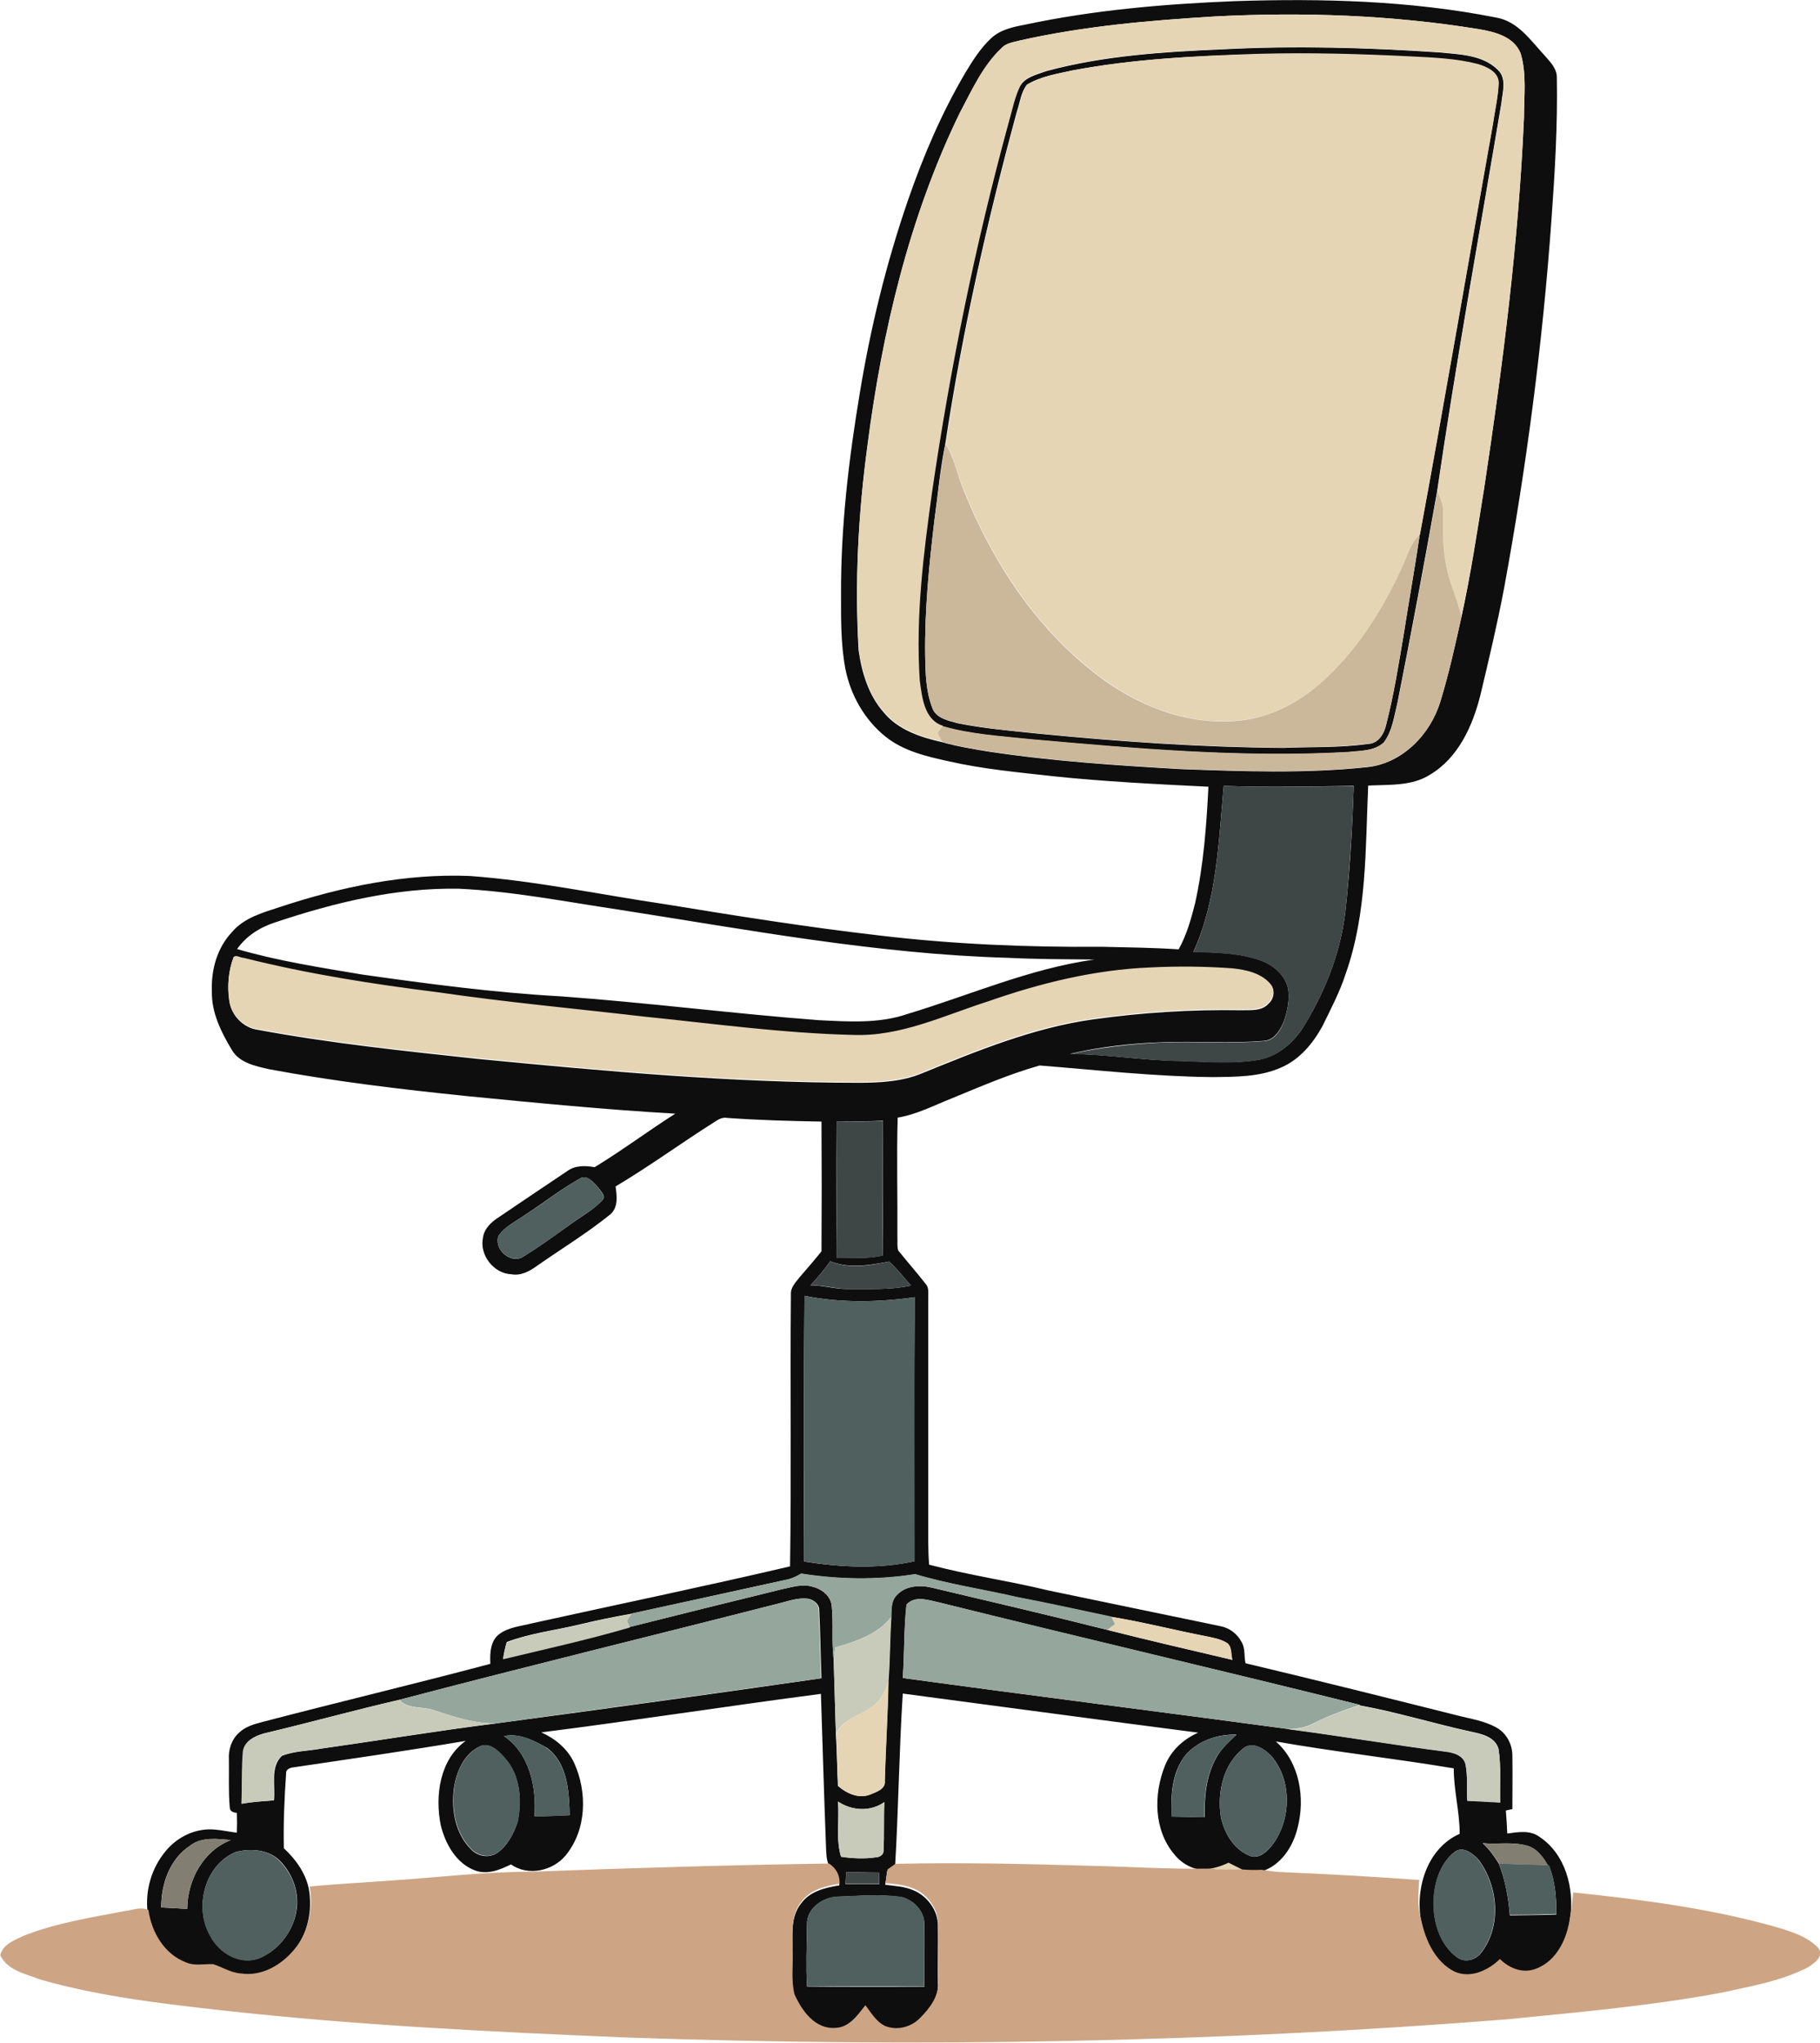 <?xml version="1.0" encoding="utf-8"?>
<!-- Generator: Adobe Illustrator 19.2.0, SVG Export Plug-In . SVG Version: 6.00 Build 0)  -->
<svg version="1.1" id="Layer_1" xmlns="http://www.w3.org/2000/svg" xmlns:xlink="http://www.w3.org/1999/xlink" x="0px" y="0px"
	 viewBox="0 0 642.5 721.1" enable-background="new 0 0 642.5 721.1" xml:space="preserve">
<g>
	<g>
		<path fill="#0F0E0E" d="M361.9,8.7c24.4-5.2,49.3-7.3,74.1-8.3c30.8-1,61.9-0.2,92.2,5.8c7.6,1.3,12.1,8,17,13.3
			c2,2.3,4.5,4.7,4.4,8c0.3,16.7-0.7,33.4-1.9,50c-3.1,43.6-8.8,87-16.7,130c-2.4,12.7-5.4,25.3-8.4,37.9
			c-2.7,10.8-7.8,22.1-17.7,28c-6.5,4.2-14.6,3.5-21.9,3.9c-1,22.2-0.4,45-7.9,66.3c-2.1,6.5-5.3,12.6-8.3,18.7
			c-3.3,6-8,11.7-14.5,14.5c-7.6,3.4-16.1,3.3-24.3,3.4c-20.4-0.2-40.7-2.5-61-4.1c-10.6,3-20.8,7.4-31,11.6
			c-6.3,2.5-12.4,5.7-19.1,6.8c-0.4,14.1,0,28.1-0.1,42.2c0.1,1.5-0.2,3.2,0.3,4.7c3.1,3.9,6.5,7.7,9.6,11.7c1.2,1.2,1,3,1,4.5
			c0,29,0,58,0,87c0,2.6,0.1,5.2,0.3,7.7c13.9,3.7,28.1,5.7,42.1,9.1c20.2,4.2,40.5,8.4,60.7,12.6c3.2,0.6,6,2.7,7.5,5.6
			c1.4,2.3,0.8,5,1.4,7.5c25.2,6,50.4,12.3,75.5,18.6c4.4,1.1,8.9,1.8,12.9,4c3.6,1.9,5.8,5.9,5.8,10c0.1,6.3,0,12.6,0,18.9
			c-0.6,0.1-1.7,0.3-2.3,0.5c0.2,2.7,0.4,5.4,0.5,8.1c3.8-0.5,8.1-1.3,11.4,1.2c9.2,6.1,12.3,18.2,10.8,28.6
			c-1,7.5-4.7,16-12.3,18.6c-4.5,1.7-9.2-0.4-12.5-3.5c-4.2,4-10.4,7-16.1,4.4c-6.8-3.5-10.3-11.1-11.7-18.3
			c-2.2-11.6,2.1-25.8,13.6-30.9c0-7.8-2.1-15.3-2.1-23.1c-20.9-3.5-41.9-5.8-62.8-9.5c8.4,7.4,10.4,19.9,7.7,30.4
			c-1.6,6.7-5.9,13.4-12.8,15.5c-2.2,0-4.3,0.1-6.5-0.1c-1.7-0.8-3.3-1.7-5-2.5c-2.3,1.2-4.7,2-7.2,2.2c-0.3,0-0.9,0-1.1,0
			c-4.3-0.2-8.3-2.3-10.9-5.6c-7.3-8.5-7.4-21.2-3.4-31.2c2.1-5.4,6.5-9.5,11.8-11.8c-34.8-4.5-69.5-9.2-104.3-13.8
			c-1.3,20.2-1.5,40.5-2.7,60.7c-0.9,0.7-1.9,1.3-2.8,2c-0.2,1.6-0.5,3.2-0.7,4.8c3.4,0.4,6.9,0.6,10.1,2c4.9,2.1,8.6,7.2,8.5,12.6
			c0.1,6.7-0.1,13.3,0,20c0.4,5.1-2.9,9.5-6.3,12.9c-3.1,3.3-8.3,4.7-12.5,2.9c-3.1-1.5-4.8-4.7-6.9-7.3c-2.7,3.4-5.6,7.8-10.5,8
			c-7.1,0.6-11.9-6-14.5-11.8c-1.3-5.1-0.5-10.4-0.7-15.6c0.2-5.8-0.8-12.3,3.1-17.1c3.1-4.3,8.5-5.6,13.5-6.4
			c0.1-3-1.2-5.5-3.7-7.1c-0.9-2-0.9-4.2-1-6.4c-0.7-18-1.2-36.1-1.8-54.1c-32.9,4.3-65.7,9.4-98.7,13.6c4.9,2.2,9.3,5.8,11.6,10.8
			c4.7,10.4,4.4,23.6-3,32.6c-4.5,5.5-13.3,7.5-19.3,3.2c-3.9,1.9-8.4,3.8-12.8,2.1c-6.6-2.5-10.4-9.4-12-15.9
			c-2.1-10.4-0.4-23.2,8.8-29.8c-20.1,3.4-40.3,6.3-60.5,9.3c-1.3,0.1-3,0.6-2.9,2.2c-0.6,8.8-1,17.6-0.8,26.4
			c4.1,3.8,7.6,8.6,8.8,14.2c1.4,7.7-0.3,16.1-5.4,22.2c-4.5,5.5-11.5,9.6-18.8,8.5c-3.6-0.2-6.6-2.2-9.9-3.3
			c-3.2-0.1-6.5,0.7-9.5-0.6c-7.6-2.8-12.2-10.7-13.3-18.5c-0.9-7.6,1.4-15.5,6.3-21.4c4.1-5.1,10.7-8.3,17.3-7.7
			c2.7,0.2,5.3,0.8,7.9,1.1c0.1-2.4,0.1-4.7,0-7c-1.2-0.1-2.5-0.5-2.5-2c-0.5-5.6-0.2-11.3-0.3-16.9c-0.2-3.4,0.9-7,3.6-9.4
			c2.3-2.2,5.3-3,8.3-3.8c26.8-7,53.7-13.4,80.4-20.5c-0.2-3.7,0-8.3,3.3-10.6c3.3-2.4,7.6-2.7,11.4-3.7c30.4-6.7,60.8-13,91.1-20.1
			c0.5-32,0-63.9,0.3-95.9c-0.2-2.6,1.8-4.5,3.2-6.3c2.6-3,5.1-5.9,7.6-9c0.1-15.3,0.1-30.5,0-45.8c-11.1-0.2-22.2-0.5-33.3-1.3
			c-1.5-0.3-2.9,0.4-4.1,1.2c-11.9,7.5-23.2,15.8-35.3,23c0.5,3.4,1,7.4-1.9,9.9c-8.2,6.6-17.2,12.1-25.8,18.1c-2.6,1.9-5.7,3.6-9,3
			c-6.3-0.2-11.4-6.8-10.1-12.9c0.4-3.3,3.1-5.7,5.8-7.4c7.9-5.4,15.9-10.7,23.9-16.1c2.8-2.1,6.4-2,9.7-1.4
			c9.7-5.9,18.9-12.8,28.5-18.9c-24.6-1.4-49.1-3.8-73.6-6.2c-23.4-2.4-46.8-5.2-69.9-9.5c-4.7-1.1-10.3-2.2-13-6.7
			c-3.8-6.3-7.3-13.3-7.1-20.8c-0.3-7.5,1.8-15.3,7.1-20.9c4.3-5.1,11-6.9,17.1-8.9c21.5-7.1,44.1-11.8,66.8-10.9
			c23.3,1.7,46.1,6.6,69.2,10c25.1,4.1,50.1,8.1,75.4,11c26,3.1,52.3,4.2,78.5,4c9.1,0.2,18.1,0.3,27.2,0.9
			c2.8-5.1,4.4-10.7,5.8-16.3c3-13.5,4-27.3,4.7-41.1c-18.3-0.9-36.6-1.8-54.8-3.7c-12.4-1.4-24.8-2.5-37-5.3
			c-7.8-1.7-15.8-3.6-22.1-8.6c-7.5-6-12.5-14.8-14.3-24.2c-1.6-8.6-1.5-17.4-1.5-26.1c-0.1-23.8,2.7-47.5,6.6-70.9
			c3.8-23.2,9.4-46.1,17.1-68.4C326,54.9,332.4,40,340.6,26c2.7-4.5,5.5-9,9.4-12.6C353.3,10.4,357.7,9.5,361.9,8.7z M360,14.3
			c-2.2,0.6-4.8,0.9-6.4,2.7c-6.8,6.4-10.6,15.1-14.9,23.1c-17.8,36.7-27.3,77-32.5,117.3c-3.2,23.9-4.5,48-3.1,72.1
			c1.1,7.9,3.5,15.9,8.9,22c5.1,6.2,13.1,8.8,20.7,10.5c5.3,1.5,10.8,2.4,16.3,3.3c22.5,3.4,45.3,4.9,68,6.2
			c21.9,0.8,43.8,1.6,65.6-0.7c12.5-1.3,22.4-11.6,25.9-23.2c3-9.8,5.2-19.8,7.4-29.7c3.3-15,5.6-30.2,8-45.3
			c6.6-43.5,12.2-87.1,14.1-131.1c0-7.5,1-15.4-1.2-22.7c-2.4-5.8-9.1-7.5-14.7-8.5c-30.8-5-62.1-6.1-93.1-4.5
			C405.8,7.2,382.6,9.2,360,14.3z M432,277.4c-1.8,19.7-2.4,40.3-10.7,58.6c8.1,0.2,16.3,0.3,24,3.1c4.5,1.7,8.7,5.4,9.5,10.3
			c0.5,3.8-0.4,7.7-1.6,11.2c-1.3,3.1-3.4,6.6-7.1,6.8c-12,1-24.1,0-36.1,0.5c-10.9,0.4-21.7,1.6-32.3,4.1
			c13.2,0.1,26.2,2.4,39.3,2.5c9.2,0.3,18.6,1.1,27.7-0.5c7-1.4,12.6-6.6,16.1-12.6c7.7-12.8,13.1-27.1,14.4-42.1
			c1.5-13.9,2.2-27.9,2.7-41.9C462.6,277.6,447.3,278,432,277.4z M97.1,325.6c-5.3,1.7-10.2,4.8-13.4,9.4c14.4,4.2,29.3,6.5,44.2,9
			c23.3,3.3,46.7,6.4,70.2,7.7c30.4,2.2,60.6,6.1,90.9,8.4c10.5,0.5,21.3,1.3,31.4-2.2c21.9-6.6,43.1-16,65.9-19.2
			c-10.1-0.1-20.2-0.1-30.3-0.6c-46.3-1.3-91.9-9.9-137.5-17c-18.8-2.8-37.5-6.5-56.5-7.4C139.8,313.3,118,318.6,97.1,325.6z
			 M82.5,337.8c-1.9,4.9-2.3,10.4-1.5,15.6c0.7,5.1,4.9,9.4,10,10.1c25.8,4.8,51.9,7.5,77.9,10.3c44.6,4.3,89.3,8.4,134.2,8.4
			c7.5,0,15.3-0.4,22.3-3.3c19.7-8,39.6-16.2,60.7-19.1c17.2-2.4,34.6-3.5,52-3.2c3.3-0.1,7.3,0.4,9.7-2.3c2-1.7,2.5-5,0.6-6.9
			c-3.3-3.7-8.5-4.8-13.2-5.3c-9.7-0.7-19.4-0.7-29.2-0.3c-19.5,0.7-38.6,5.5-56.9,11.9c-15.7,4.9-31.1,12.6-48,11.9
			c-24.8-0.7-49.4-4.1-74-6.5c-24-2.8-48.1-5-72-8.5c-23.2-2.9-46.4-6.5-69-12.2C84.8,338,83.5,337.1,82.5,337.8z M295.3,395.8
			c-0.1,16,0,32.1,0,48.1c5.5-0.1,11,0.6,16.4-0.8c-0.1-15.8-0.1-31.6,0-47.5C306.3,395.9,300.8,395.8,295.3,395.8z M205.3,415.7
			c-7.2,3.9-13.6,9.1-20.5,13.5c-3.1,2.2-6.8,3.9-8.9,7.2c-1.5,4.9,4.7,10.1,9.1,7c5.7-3.5,11.1-7.5,16.6-11.4
			c3.7-2.7,7.8-4.9,10.9-8.2c1.7-1.5-0.4-3.3-1.3-4.6C209.7,417.6,207.8,415,205.3,415.7z M293.1,445.2c-2.1,3-4.5,5.8-7,8.5
			c4.4,0,8.6,1.3,13,1.3c7.5-0.1,15.1,0.4,22.5-1.2c-2.5-2.9-4.9-5.9-7.7-8.5C307,446.6,299.8,447.9,293.1,445.2z M284,457.4
			c-0.3,31.3-0.2,62.5-0.1,93.8c12.8,2,26.1,2.7,38.9-0.1c0-31.1-0.1-62.1,0.1-93.2C310.1,459.7,296.9,460,284,457.4z M277.2,557.7
			c-18.1,4-36.2,7.9-54.2,11.9c-6.3,1.1-12.6,2.4-18.8,3.9c-8.4,2-17.1,3-25.3,6.1c-0.6,1.9-1,3.9-1.3,5.9
			c14.9-3.6,29.9-6.9,44.7-11.2c17.8-4.5,35.7-8.9,53.6-13.3c3.5-0.7,7.1-2,10.6-1c3.3,0.7,6.7,3.1,7.1,6.7
			c0.7,6.3-0.1,12.6,0.7,18.9c0.3,9,0.5,17.9,0.8,26.9c0.4,6,0.4,11.9,0.7,17.9c3,2.6,7.2,4.6,11.2,3.1c2.2-1,5.7-2,5.3-5
			c0.4-11.8,1.1-23.6,1.3-35.4c0.5-7.5,0.5-15,1-22.4c0.1-2.6-0.1-5.6,1.9-7.6c3-3.4,8.2-3.7,12.4-2.7c20.7,4.9,41.3,9.7,61.9,14.9
			c14.7,3.7,29.4,7.1,44.2,10.6c-0.6-2.1-0.1-5.1-2.3-6.2c-2.1-1.2-4.5-1.6-6.8-2.1c-11.3-2.2-22.4-5.1-33.7-6.9
			c-11.1-2.3-22.1-4.8-33.2-6.9c-12-2.8-24.2-4.6-36-8.1c-13.3,2.1-26.9,1.9-40.2-0.2C281.1,556.5,279.2,557.4,277.2,557.7z
			 M274.9,566c-44.6,11.4-89.4,22.3-133.9,34c-16,3.7-31.9,8.1-47.9,11.9c-3.2,0.9-7,2.8-7.2,6.5c-0.6,6.1-0.3,12.2-0.5,18.3
			c3.7-0.7,7.5-0.9,11.3-1.2c0.6-5.2-1.4-11.7,2.8-15.7c4.5-1.8,9.4-1.7,14.1-2.6c20.6-2.9,41.1-6.3,61.8-8.9
			c38.2-5.1,76.4-10.4,114.6-15.9c-0.3-8-0.4-16-0.8-24c0.1-2.2-2.1-3.8-4-4.1C281.6,563.9,278.2,565.2,274.9,566z M320,566.4
			c-0.9,8.6-0.7,17.3-1.3,25.9c45.3,6.2,90.7,11.9,136,18c18.4,2.4,36.8,5.5,55.3,7.9c3,0.3,6.7,1.3,7.4,4.7
			c0.8,4.2,0.3,8.5,0.6,12.7c3.9,0.2,7.7,0.3,11.6,0.6c-0.2-6.3,0.4-12.6-0.6-18.9c-1.2-4.3-6.1-5.3-9.9-6.1
			c-13.2-2.9-26.1-6.9-39.4-9.3l0.4-0.1c-49.4-12.3-99-23.8-148.3-36.1C327.9,564.9,323.1,563,320,566.4z M177.9,612.8
			c9.1,6.2,11.5,18,10.8,28.3c4.1,0,8.3-0.2,12.4-0.4c-0.2-8.3-0.7-18.1-7.8-23.6C188.6,614.4,183.4,611.7,177.9,612.8z
			 M418.7,619.3c-5,6.1-5.5,14.4-5,21.9c3.9,0.1,7.7,0.2,11.6,0.2c-0.2-7.1,0.5-14.5,4-20.8c1.7-3.3,4.5-5.7,7.2-8.3
			C429.9,612.1,423.1,614.4,418.7,619.3z M169.3,616.5c-5.7,2.7-8.3,9.2-9.1,15.1c-0.9,7.5,0.6,15.8,6.2,21.3
			c2.3,2.4,6.3,3.1,9.2,1.1c3.6-2.6,5.7-6.7,7.1-10.8c1.6-7.8,1-16.8-4.7-22.8C175.9,618,172.7,614.8,169.3,616.5z M439.4,616.8
			c-7.5,5.5-9.8,15.8-8.4,24.6c1.2,5.7,4.6,11.5,10.3,13.7c3.4,1.2,6.3-1.8,8.2-4.3c6.4-9,6.6-22.6-0.8-31.1
			C446.4,617.4,442.6,614.8,439.4,616.8z M295.8,635.9c0.6,6.5-0.8,13.2,1.1,19.5c4.1,0.6,8.2,0.8,12.3,0.2c1.2,0,2.7-0.9,2.7-2.2
			c0.3-5.8,0-11.5,0.3-17.3C307.3,639.6,300.7,639.2,295.8,635.9z M67.1,651.5c-7.2,4.7-10.2,13.5-10.2,21.8
			c3.1,0.2,6.1,0.3,9.2,0.5c0.1-10.2,5.6-20.5,15.4-24.3C76.6,649.1,71.2,648.3,67.1,651.5z M523.4,650.6c2.3,2.1,4.1,4.6,5.7,7.2
			c2.3,5.8,3.4,12,3.9,18.3c5.5-0.1,11-0.1,16.4-0.3c0.1-5.9-0.4-11.8-2.6-17.3l-0.4,0c-1.7-3-3.9-6.1-7.5-7
			C533.9,650,528.6,651.1,523.4,650.6z M83.3,653.7c-11,4.5-14.9,19.5-9.1,29.5c3.1,6.2,10.7,10.7,17.6,7.9c7-3,12.2-10.1,13-17.7
			c0.7-6.1-1.8-12.4-6.1-16.7C94.7,652.8,88.4,652.4,83.3,653.7z M513.5,653.7c-5.3,4.2-7.3,11.3-7.4,17.8c-0.1,7.2,2.3,15,8.3,19.4
			c2.7,2,6.5,1,8.5-1.6c7.3-9.5,6-23.5-0.9-32.8C520,654.2,516.4,651.5,513.5,653.7z M298.7,660.9c-0.1,1.4-0.1,2.8-0.2,4.2
			c4-0.1,7.9-0.1,11.9,0c0-1.4-0.1-2.7-0.1-4.1C306.5,660.9,302.6,660.9,298.7,660.9z M284.9,679.4c-0.1,7.3-0.4,14.5,0,21.8
			c13.8,0.2,27.6,0.1,41.4,0.1c0-7.3,0.1-14.6,0-21.8c0.2-4.8-3.8-8.9-8.2-9.9c-7.3-1-14.8-0.4-22.2-0.1
			C290.5,669.6,284.7,673.6,284.9,679.4z"/>
	</g>
	<g>
		<path fill="#0F0E0E" d="M432,17.4c25.3-1.3,50.7-0.6,76,1.1c7.1,0.7,15.4,0.8,20.8,6.2c3.2,3.1,1.6,7.9,1.2,11.8
			c-7.7,45.7-16,91.3-22.7,137.1c-4.4,24.7-9,49.4-13.9,74.1c-1.2,4.9-1.8,10.2-4.9,14.4c-3.4,3.1-8.4,2.9-12.6,3.4
			c-37.4,2.1-74.9-1.2-112.1-4.5c-10.4-1.1-21-1.7-31.1-4.6c-6.8-2-7.4-10.1-8.2-16c-1.5-22.4,1.3-44.7,4.4-66.9
			c6.4-43.8,15.3-87.4,27-130.1c1.2-4.1,2-8.4,3.8-12.3c1.7-3.8,6.2-4.7,9.7-6C389.8,19.6,411,18.3,432,17.4z M378.9,24.8
			c-5.6,1.2-11.4,2.1-16.4,5.1c-2.1,2.7-2.4,6.2-3.5,9.4c-10.5,38.6-19.3,77.8-25.3,117.4c-1.8,8.8-2.6,17.8-3.8,26.7
			c-1.9,15.9-3.5,31.9-3.3,48c0.1,6.3,0.3,12.8,2.6,18.7c1.4,3.5,5.6,4.3,8.9,5.2c9.5,1.9,19.1,2.7,28.7,3.7
			c28.6,2.8,57.3,4.8,86.1,5c10-0.4,20.1,0,30.1-1.4c3.8-0.2,5.7-3.8,6.4-7c2.7-10.5,4.4-21.3,6.2-32c1.8-11.6,3.9-23.2,5.6-34.8
			c8.9-48.1,17.1-96.3,25.7-144.4c0.7-5,1.9-9.9,2.1-14.9c0-3.9-4.1-5.7-7.3-6.7c-7.8-2-15.8-2.3-23.8-2.7c-18-0.9-36-1.4-54-0.9
			C422.2,19.7,400.3,20.8,378.9,24.8z"/>
	</g>
</g>
<g>
	<path fill="#E5D5B5" d="M360,14.3c22.7-5.1,45.9-7.1,69-8.5c31.1-1.6,62.4-0.5,93.1,4.5c5.6,0.9,12.4,2.6,14.7,8.5
		C539,26,538,33.8,538,41.4c-1.9,43.9-7.5,87.6-14.1,131.1c-2.5,15.1-4.8,30.3-8,45.3c-1.4-5.9-4.1-11.3-5.2-17.2
		c-1.5-6.6-1.3-13.4-1.3-20.2c0.1-2.5-0.9-4.7-2-6.9c6.7-45.8,15-91.4,22.7-137.1c0.4-3.9,1.9-8.7-1.2-11.8
		c-5.5-5.4-13.7-5.5-20.8-6.2c-25.3-1.6-50.7-2.4-76-1.1c-21,0.9-42.2,2.2-62.5,7.6c-3.6,1.2-8.1,2.2-9.7,6
		c-1.8,3.9-2.6,8.2-3.8,12.3c-11.7,42.8-20.6,86.3-27,130.1c-3.1,22.1-5.9,44.5-4.4,66.9c0.8,5.8,1.5,13.9,8.2,16
		c-0.6,0.8-1.2,1.6-1.8,2.4c0.5,1.1,1.1,2.1,1.7,3.2c-7.6-1.7-15.6-4.3-20.7-10.5c-5.4-6-7.8-14.1-8.9-22
		c-1.5-24.1-0.2-48.2,3.1-72.1c5.2-40.3,14.7-80.6,32.5-117.3c4.3-8.1,8.1-16.8,14.9-23.1C355.2,15.2,357.7,14.9,360,14.3z"/>
	<path fill="#E5D5B5" d="M378.9,24.8c21.5-4,43.4-5.1,65.1-5.8c18-0.5,36,0,54,0.9c8,0.4,16,0.7,23.8,2.7c3.2,1,7.3,2.8,7.3,6.7
		c-0.2,5-1.4,9.9-2.1,14.9c-8.6,48.1-16.8,96.3-25.7,144.4c-3.3,3.1-4.4,7.7-6.3,11.7c-6.9,15.3-16.2,29.8-28.9,40.9
		c-8.3,7.3-18.8,12.5-30,13.2c-17.7,1.5-35-5.7-48.8-16.3c-21.4-16.4-36.7-39.6-46.7-64.4c-2.6-5.6-3.5-11.8-6.7-17.1
		c6-39.6,14.7-78.8,25.3-117.4c1-3.1,1.4-6.7,3.5-9.4C367.4,27,373.3,26.1,378.9,24.8z"/>
	<path fill="#E5D5B5" d="M82.5,337.8c1-0.7,2.3,0.3,3.5,0.3c22.7,5.7,45.8,9.3,69,12.2c23.9,3.5,48,5.7,72,8.5
		c24.6,2.5,49.2,5.9,74,6.5c16.9,0.7,32.3-6.9,48-11.9c18.3-6.4,37.4-11.1,56.9-11.9c9.7-0.5,19.5-0.4,29.2,0.3
		c4.7,0.5,9.9,1.6,13.2,5.3c1.9,2,1.4,5.2-0.6,6.9c-2.4,2.7-6.4,2.2-9.7,2.3c-17.4-0.3-34.8,0.8-52,3.2
		c-21.2,2.9-41.1,11.1-60.7,19.1c-7,2.9-14.8,3.3-22.3,3.3c-44.9,0-89.6-4.1-134.2-8.4c-26-2.8-52.1-5.5-77.9-10.3
		c-5.1-0.7-9.3-5-10-10.1C80.2,348.2,80.6,342.7,82.5,337.8z"/>
	<path fill="#E5D5B5" d="M392.3,570.7c11.3,1.9,22.4,4.8,33.7,6.9c2.3,0.5,4.7,0.9,6.8,2.1c2.3,1.1,1.7,4.1,2.3,6.2
		c-14.8-3.5-29.5-6.8-44.2-10.6c0.9-0.7,1.8-1.3,2.7-2C393.1,572.5,392.7,571.6,392.3,570.7z"/>
	<path fill="#E5D5B5" d="M307.2,602.8c3.6-2,5.5-5.8,6.5-9.7c-0.2,11.8-1,23.6-1.3,35.4c0.4,3.1-3.1,4.1-5.3,5
		c-4,1.5-8.2-0.5-11.2-3.1c-0.4-6-0.4-11.9-0.7-17.9C296.9,607,303.1,605.9,307.2,602.8z"/>
	<path fill="#E5D5B5" d="M426.5,659.7c2.5-0.3,4.9-1.1,7.2-2.2c1.7,0.8,3.3,1.7,5,2.5C434.6,660,430.6,660.2,426.5,659.7z"/>
</g>
<g>
	<path fill="#CBB79A" d="M333.8,156.7c3.3,5.3,4.2,11.5,6.7,17.1c10,24.8,25.3,48,46.7,64.4c13.8,10.6,31.1,17.7,48.8,16.3
		c11.2-0.7,21.7-5.9,30-13.2c12.7-11.1,22-25.7,28.9-40.9c1.9-4,3-8.6,6.3-11.7c-1.7,11.6-3.8,23.2-5.6,34.8
		c-1.9,10.7-3.5,21.5-6.2,32c-0.7,3.3-2.6,6.8-6.4,7c-10,1.4-20.1,1-30.1,1.4c-28.8-0.2-57.5-2.2-86.1-5c-9.6-0.9-19.2-1.8-28.7-3.7
		c-3.3-0.9-7.5-1.6-8.9-5.2c-2.4-5.9-2.5-12.4-2.6-18.7c-0.2-16.1,1.4-32.1,3.3-48C331.2,174.5,332,165.6,333.8,156.7z"/>
	<path fill="#CBB79A" d="M493.5,247.6c4.9-24.6,9.5-49.3,13.9-74.1c1,2.1,2.1,4.4,2,6.9c0,6.7-0.2,13.6,1.3,20.2
		c1.2,5.9,3.9,11.3,5.2,17.2c-2.2,10-4.4,20-7.4,29.7c-3.5,11.6-13.4,22-25.9,23.2c-21.8,2.3-43.8,1.5-65.6,0.7
		c-22.7-1.3-45.5-2.8-68-6.2c-5.5-0.9-11-1.8-16.3-3.3c-0.6-1.1-1.1-2.1-1.7-3.2c0.6-0.8,1.2-1.6,1.8-2.4
		c10.1,2.9,20.7,3.5,31.1,4.6c37.3,3.3,74.7,6.6,112.1,4.5c4.3-0.5,9.3-0.2,12.6-3.4C491.7,257.9,492.3,252.5,493.5,247.6z"/>
</g>
<g>
	<path fill="#3E4746" d="M432,277.4c15.3,0.6,30.6,0.2,45.9,0.1c-0.5,14-1.3,28-2.7,41.9c-1.3,14.9-6.7,29.3-14.4,42.1
		c-3.6,6-9.1,11.2-16.1,12.6c-9.2,1.6-18.5,0.8-27.7,0.5c-13.1-0.2-26.2-2.5-39.3-2.5c10.6-2.4,21.5-3.6,32.3-4.1
		c12-0.5,24.1,0.5,36.1-0.5c3.7-0.1,5.9-3.7,7.1-6.8c1.2-3.6,2.1-7.5,1.6-11.2c-0.8-5-5-8.6-9.5-10.3c-7.7-2.8-15.9-2.9-24-3.1
		C429.6,317.7,430.2,297.1,432,277.4z"/>
	<path fill="#3E4746" d="M295.3,395.8c5.5,0.1,11,0.1,16.4-0.1c-0.1,15.8-0.2,31.7,0,47.5c-5.4,1.3-11,0.7-16.4,0.8
		C295.4,427.9,295.3,411.8,295.3,395.8z"/>
	<path fill="#3E4746" d="M293.1,445.2c6.7,2.8,13.9,1.5,20.8,0.1c2.8,2.6,5.2,5.6,7.7,8.5c-7.4,1.6-15,1.1-22.5,1.2
		c-4.4-0.1-8.6-1.4-13-1.3C288.6,451,291,448.2,293.1,445.2z"/>
	<path fill="#3E4746" d="M298.7,660.9c3.9,0.1,7.8,0.1,11.6,0c0,1.4,0.1,2.7,0.1,4.1c-4-0.1-8-0.1-11.9,0
		C298.6,663.6,298.7,662.2,298.7,660.9z"/>
</g>
<g>
	<path fill="#4F605E" d="M205.3,415.7c2.5-0.8,4.4,1.9,5.9,3.5c0.8,1.3,2.9,3.1,1.3,4.6c-3.1,3.4-7.3,5.5-10.9,8.2
		c-5.4,3.9-10.8,7.9-16.6,11.4c-4.4,3-10.6-2.1-9.1-7c2.1-3.3,5.8-5,8.9-7.2C191.7,424.9,198.1,419.6,205.3,415.7z"/>
	<path fill="#4F605E" d="M284,457.4c12.8,2.6,26.1,2.3,39,0.5c-0.3,31.1-0.1,62.1-0.1,93.2c-12.8,2.8-26.1,2.1-38.9,0.1
		C283.8,520,283.7,488.7,284,457.4z"/>
	<path fill="#4F605E" d="M177.9,612.8c5.6-1.1,10.8,1.5,15.4,4.4c7.1,5.5,7.6,15.3,7.8,23.6c-4.1,0.2-8.3,0.3-12.4,0.4
		C189.4,630.8,187,619,177.9,612.8z"/>
	<path fill="#4F605E" d="M418.7,619.3c4.4-4.9,11.2-7.2,17.7-6.9c-2.6,2.5-5.5,5-7.2,8.3c-3.5,6.3-4.2,13.7-4,20.8
		c-3.9-0.1-7.7-0.2-11.6-0.2C413.3,633.7,413.8,625.4,418.7,619.3z"/>
	<path fill="#4F605E" d="M169.3,616.5c3.4-1.8,6.7,1.4,8.8,3.8c5.6,6,6.3,15.1,4.7,22.8c-1.4,4.1-3.6,8.2-7.1,10.8
		c-2.8,2-6.8,1.3-9.2-1.1c-5.6-5.5-7.1-13.8-6.2-21.3C161,625.8,163.6,619.3,169.3,616.5z"/>
	<path fill="#4F605E" d="M439.4,616.8c3.2-2.1,7,0.5,9.3,2.9c7.4,8.5,7.2,22.2,0.8,31.1c-1.9,2.5-4.8,5.4-8.2,4.3
		c-5.7-2.2-9.1-8-10.3-13.7C429.6,632.6,431.9,622.3,439.4,616.8z"/>
	<path fill="#4F605E" d="M83.3,653.7c5.1-1.3,11.4-0.9,15.3,3.1c4.3,4.3,6.9,10.5,6.1,16.7c-0.7,7.6-5.9,14.7-13,17.7
		c-6.9,2.8-14.4-1.7-17.6-7.9C68.4,673.3,72.2,658.3,83.3,653.7z"/>
	<path fill="#4F605E" d="M513.5,653.7c2.9-2.2,6.5,0.5,8.4,2.8c6.9,9.3,8.2,23.3,0.9,32.8c-1.9,2.6-5.8,3.6-8.5,1.6
		c-6-4.4-8.4-12.3-8.3-19.4C506.1,664.9,508.2,657.8,513.5,653.7z"/>
	<path fill="#4F605E" d="M529.1,657.7c5.8,0.4,11.5,0.4,17.3,0.6l0.4,0c2.2,5.5,2.7,11.5,2.6,17.3c-5.5,0.2-11,0.3-16.4,0.3
		C532.5,669.8,531.4,663.6,529.1,657.7z"/>
	<path fill="#4F605E" d="M284.9,679.4c-0.2-5.8,5.6-9.9,11-10c7.4-0.2,14.8-0.9,22.2,0.1c4.4,1,8.5,5.2,8.2,9.9
		c0.1,7.3,0,14.6,0,21.8c-13.8-0.1-27.6,0-41.4-0.1C284.5,694,284.8,686.7,284.9,679.4z"/>
</g>
<g>
	<path fill="#95A69C" d="M277.2,557.7c2-0.4,3.9-1.2,5.7-2.3c13.3,2.1,26.9,2.3,40.2,0.2c11.8,3.6,24,5.3,36,8.1
		c11.1,2.1,22.2,4.6,33.2,6.9c0.4,0.9,0.8,1.8,1.3,2.7c-0.9,0.7-1.8,1.3-2.7,2c-20.6-5.2-41.3-10-61.9-14.9c-4.2-1-9.3-0.7-12.4,2.7
		c-2,2-1.8,5-1.9,7.6c-4.9,6.2-12.5,8.7-19.8,10.8c-0.2,1.4-0.4,2.7-0.6,4.1c-0.8-6.3,0-12.6-0.7-18.9c-0.4-3.6-3.8-6-7.1-6.7
		c-3.6-0.9-7.2,0.3-10.6,1c-17.9,4.4-35.8,8.8-53.6,13.3c-0.3-0.5-0.8-1.6-1-2.2c0.6-0.9,1.1-1.7,1.7-2.6
		C241,565.6,259.1,561.7,277.2,557.7z"/>
	<path fill="#95A69C" d="M274.9,566c3.3-0.8,6.7-2.1,10.1-1.7c2,0.4,4.1,1.9,4,4.1c0.4,8,0.5,16,0.8,24
		c-38.2,5.4-76.4,10.7-114.6,15.9c-7.5,0.2-14.6-2.2-21.6-4.5c-4.1-1.6-9.5-0.3-12.6-3.8C185.5,588.3,230.3,577.4,274.9,566z"/>
	<path fill="#95A69C" d="M320,566.4c3.1-3.4,7.9-1.5,11.8-0.7c49.4,12.2,99,23.8,148.3,36.1l-0.4,0.1c-5.5,1.8-10.9,3.8-16,6.4
		c-2.8,1.5-5.9,2-9,2c-45.3-6.1-90.7-11.8-136-18C319.3,583.7,319,575,320,566.4z"/>
</g>
<g>
	<path fill="#C8CBBA" d="M204.2,573.6c6.2-1.5,12.5-2.8,18.8-3.9c-0.6,0.8-1.2,1.7-1.7,2.6c0.3,0.5,0.8,1.6,1,2.2
		c-14.7,4.3-29.7,7.6-44.7,11.2c0.3-2,0.7-4,1.3-5.9C187,576.5,195.7,575.6,204.2,573.6z"/>
	<path fill="#C8CBBA" d="M294.9,581.5c7.3-2.1,14.9-4.5,19.8-10.8c-0.5,7.4-0.4,14.9-1,22.4c-1,3.8-2.9,7.7-6.5,9.7
		c-4.1,3.1-10.4,4.2-12.1,9.7c-0.3-9-0.5-18-0.8-26.9C294.5,584.2,294.7,582.8,294.9,581.5z"/>
	<path fill="#C8CBBA" d="M93.1,611.9c16-3.8,31.9-8.2,47.9-11.9c3.2,3.6,8.5,2.3,12.6,3.8c7,2.3,14.1,4.7,21.6,4.5
		c-20.6,2.5-41.2,6-61.8,8.9c-4.7,0.8-9.6,0.8-14.1,2.6c-4.2,4-2.2,10.5-2.8,15.7c-3.8,0.3-7.5,0.5-11.3,1.2
		c0.3-6.1,0-12.2,0.5-18.3C86.1,614.7,89.9,612.8,93.1,611.9z"/>
	<path fill="#C8CBBA" d="M463.7,608.4c5.1-2.7,10.5-4.6,16-6.4c13.3,2.4,26.2,6.4,39.4,9.3c3.8,0.9,8.7,1.8,9.9,6.1
		c1,6.2,0.4,12.6,0.6,18.9c-3.9-0.2-7.8-0.4-11.6-0.6c-0.3-4.2,0.2-8.5-0.6-12.7c-0.7-3.4-4.4-4.4-7.4-4.7
		c-18.5-2.4-36.8-5.5-55.3-7.9C457.8,610.4,460.9,609.9,463.7,608.4z"/>
	<path fill="#C8CBBA" d="M295.8,635.9c4.9,3.3,11.5,3.7,16.4,0.2c-0.3,5.8,0,11.5-0.3,17.3c0,1.4-1.5,2.2-2.7,2.2
		c-4.1,0.6-8.2,0.4-12.3-0.2C295,649.2,296.4,642.4,295.8,635.9z"/>
</g>
<g>
	<path fill="#827F72" d="M67.1,651.5c4.1-3.2,9.5-2.4,14.4-2c-9.8,3.8-15.3,14.1-15.4,24.3c-3-0.2-6.1-0.3-9.2-0.5
		C57,665,59.9,656.2,67.1,651.5z"/>
	<path fill="#827F72" d="M523.4,650.6c5.2,0.5,10.5-0.5,15.6,0.8c3.5,0.9,5.8,4,7.5,7c-5.8-0.2-11.6-0.2-17.3-0.6
		C527.5,655.1,525.7,652.6,523.4,650.6z"/>
</g>
<g>
	<path fill="#CDA584" d="M292.7,657.8c2.5,1.7,3.8,4.1,3.7,7.1c-4.9,0.8-10.4,2.1-13.5,6.4c-4,4.8-3,11.3-3.1,17.1
		c0.2,5.2-0.6,10.5,0.7,15.6c2.6,5.8,7.3,12.4,14.5,11.8c4.9-0.2,7.8-4.6,10.5-8c2,2.6,3.8,5.8,6.9,7.3c4.3,1.8,9.4,0.4,12.5-2.9
		c3.4-3.4,6.7-7.8,6.3-12.9c-0.1-6.7,0.1-13.3,0-20c0-5.4-3.6-10.5-8.5-12.6c-3.2-1.4-6.7-1.7-10.1-2c0.2-1.6,0.4-3.2,0.7-4.8
		c0.9-0.7,1.9-1.3,2.8-2c23-0.5,46,0,69.1,0.7c13.4,0.3,26.9,1.2,40.3,1c0.3,0,0.8,0,1.1,0c4,0.5,8.1,0.3,12.2,0.3
		c2.2,0.2,4.3,0.2,6.5,0.1c2.2,0.3,4.4,0.7,6.7,0.8c16.3,0.7,32.7,1.6,49,2.8c-0.3,4.7-0.7,9.5,0.7,14c1.5,7.2,4.9,14.8,11.7,18.3
		c5.7,2.6,12-0.4,16.1-4.4c3.3,3.2,7.9,5.2,12.5,3.5c7.7-2.7,11.4-11.1,12.3-18.6c0.5-2.8,0.8-5.6,1.1-8.4
		c24.1,2.5,48.2,5.6,71.6,12.2c5.3,1.6,11,3.3,14.9,7.4c2.3,2.8-1.5,5.5-3.6,6.8c-9.7,5-20.7,6.8-31.2,9.1
		c-24.9,4.6-50.1,6.8-75.3,9.3c-103.3,8.2-207.1,10-310.7,6.4c-47.7-2-95.4-4.3-142.9-9.6c-21.4-2.4-43-4.9-63.8-10.8
		c-5.1-2-11.7-3.2-14.3-8.6c0.8-3.8,4.9-5.3,8-6.8c11.5-4.6,23.8-6.5,35.8-8.8c2.8-0.3,5.7-1.7,8.5-0.4c1.1,7.8,5.6,15.6,13.3,18.5
		c3,1.3,6.3,0.5,9.5,0.6c3.3,1,6.3,3.1,9.9,3.3c7.3,1.1,14.3-3,18.8-8.5c5.1-6,6.7-14.5,5.4-22.2c9.6-0.9,19.2-1.4,28.8-2.1
		c16.4-1.1,32.7-3.1,49.2-3.1C222.3,659.4,257.5,658.3,292.7,657.8z"/>
</g>
</svg>
